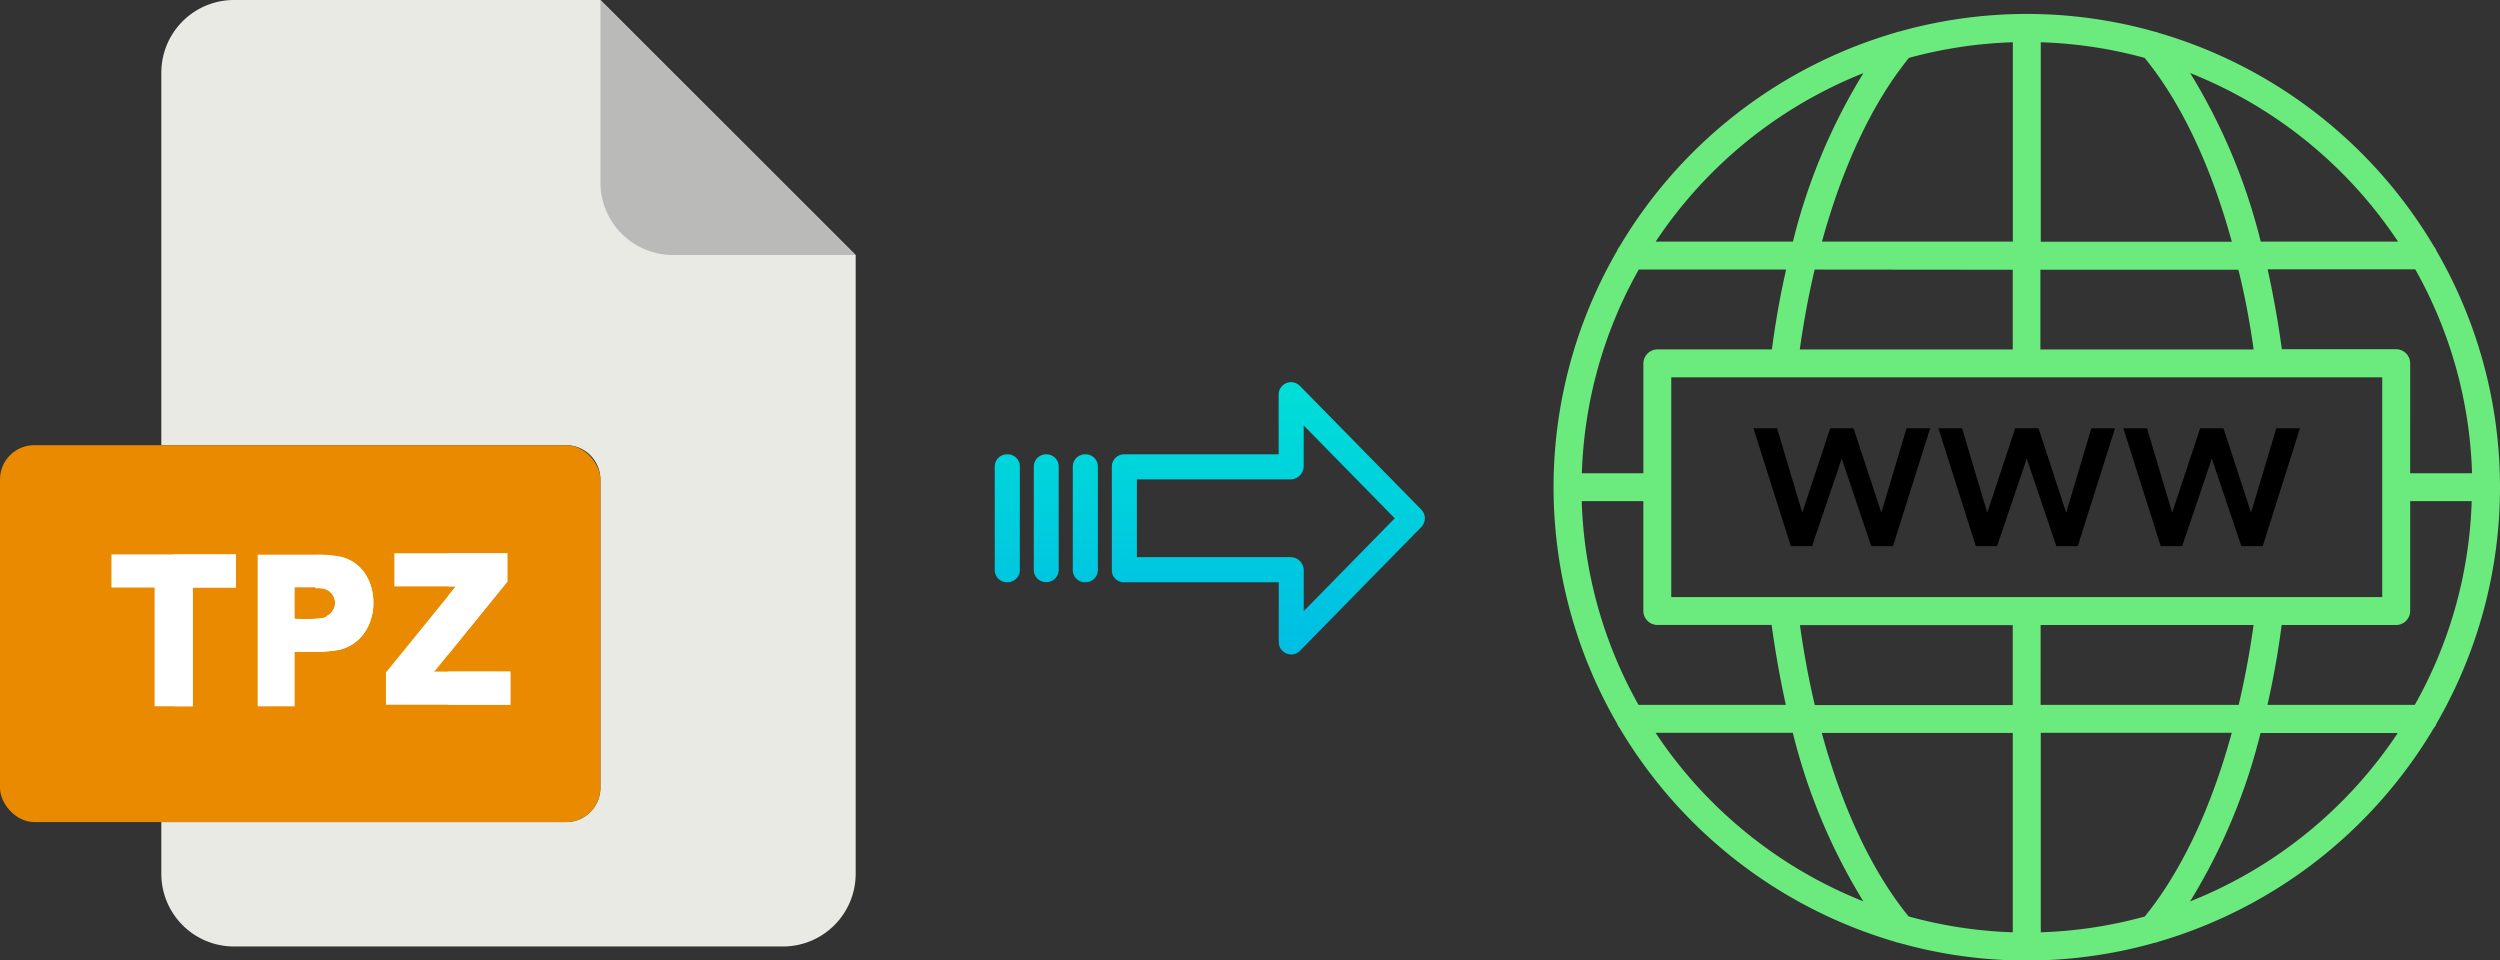 <svg xmlns="http://www.w3.org/2000/svg" xmlns:xlink="http://www.w3.org/1999/xlink" viewBox="0 0 528.27 202.95"><rect x="0" y="0" width="528.27" height="202.95" fill="#333333" stroke="none"/><defs><style>.cls-1{fill:#6beb7d;}.cls-2{fill:#eaeae4;}.cls-3{fill:#babab9;}.cls-4{fill:#e98a00;}.cls-5{fill:#fff;}.cls-6{fill:url(#linear-gradient);}.cls-7{fill:url(#linear-gradient-2);}.cls-8{fill:url(#linear-gradient-3);}.cls-9{fill:url(#linear-gradient-4);}</style><linearGradient id="linear-gradient" x1="267.99" y1="137.11" x2="267.99" y2="17.9" gradientTransform="matrix(1, 0, 0, -1, 0, 187.79)" gradientUnits="userSpaceOnUse"><stop offset="0" stop-color="#00efd1"/><stop offset="1" stop-color="#00acea"/></linearGradient><linearGradient id="linear-gradient-2" x1="229.34" y1="137.11" x2="229.34" y2="17.9" xlink:href="#linear-gradient"/><linearGradient id="linear-gradient-3" x1="221.09" y1="137.11" x2="221.09" y2="17.9" xlink:href="#linear-gradient"/><linearGradient id="linear-gradient-4" x1="212.85" y1="137.11" x2="212.85" y2="17.9" xlink:href="#linear-gradient"/></defs><title>tpz to webp</title><g id="Layer_2" data-name="Layer 2"><g id="Layer_5_Image" data-name="Layer 5 Image"><path class="cls-1" d="M514.33,153.8a2.7,2.7,0,0,0,.53-.93,99.62,99.62,0,0,0,0-99.84,2.7,2.7,0,0,0-.53-.93A100.4,100.4,0,0,0,456.06,6.92a2.41,2.41,0,0,0-.78-.23,99.3,99.3,0,0,0-54,0,2.83,2.83,0,0,0-.77.21,100.45,100.45,0,0,0-58.29,45.2,3.07,3.07,0,0,0-.53.93,99.62,99.62,0,0,0,0,99.84,3.07,3.07,0,0,0,.53.93A100.47,100.47,0,0,0,400.44,199a2.88,2.88,0,0,0,.81.23,99.37,99.37,0,0,0,54,0,3.17,3.17,0,0,0,.85-.24,100.43,100.43,0,0,0,58.2-45.17ZM431.23,197V154.85h40.36c-4.39,16.05-10.71,29.39-18.39,38.82A93.77,93.77,0,0,1,431.23,197Zm-27.89-3.31c-7.68-9.42-14-22.76-18.38-38.81h40.36V197A93.94,93.94,0,0,1,403.34,193.66ZM334.25,105.9h13v23.21a3,3,0,0,0,2.95,2.95h24.16c.79,5.78,1.8,11.43,3,16.88H346.23a93.52,93.52,0,0,1-12-43Zm12-48.94h31.17c-1.24,5.45-2.25,11.1-3,16.87H350.21a3,3,0,0,0-2.95,3V100h-13a93.56,93.56,0,0,1,12-43Zm79.08-48V51.05H385c4.39-16,10.7-29.39,18.38-38.82a93.93,93.93,0,0,1,22-3.3Zm27.88,3.31c7.68,9.42,14,22.76,18.39,38.81H431.23V8.93A93.78,93.78,0,0,1,453.2,12.24ZM522.29,100h-13V76.79a3,3,0,0,0-3-3H482.17c-.78-5.78-1.8-11.43-3-16.88h31.19a93.43,93.43,0,0,1,12,43Zm-12,48.95H479.13c1.24-5.46,2.26-11.11,3-16.88h24.16a3,3,0,0,0,3-3V105.9h13a93.39,93.39,0,0,1-12,43Zm-79.09,0V132.07h45c-.81,5.79-1.86,11.44-3.15,16.88Zm-78.05-22.79V79.74H503.38v46.42Zm123-52.32h-45V57h41.84C474.35,62.39,475.4,68.05,476.21,73.84ZM425.31,57V73.84h-45c.81-5.79,1.86-11.45,3.14-16.88Zm-45,75.1h45v16.88H383.48c-1.28-5.43-2.33-11.09-3.14-16.88Zm82.46,58.4a125,125,0,0,0,14.9-35.61h29a94.55,94.55,0,0,1-43.92,35.6ZM506.71,51.05h-29a125.28,125.28,0,0,0-14.91-35.61,94.63,94.63,0,0,1,43.92,35.61ZM393.76,15.44a125,125,0,0,0-14.9,35.61h-29a94.66,94.66,0,0,1,43.91-35.61ZM349.84,154.85h29a125,125,0,0,0,14.9,35.61A94.66,94.66,0,0,1,349.84,154.85Z"/><path d="M397.54,108.33,391.67,90.5h-4.93l-5.91,17.83L375.51,90.5h-5l7.9,24.9h4.49l6.27-18.48,6.24,18.48H400l7.86-24.9h-5Z"/><path d="M434.52,115.4h4.53l7.87-24.9h-5l-5.32,17.83L430.76,90.5h-4.93l-5.91,17.83L414.6,90.5h-5l7.9,24.9H422l6.27-18.48Z"/><path d="M461.11,115.4l6.27-18.48,6.23,18.48h4.53L486,90.5h-5l-5.33,17.83L469.84,90.5h-4.93L459,108.33,453.68,90.5h-5l7.9,24.9Z"/></g><g id="Layer_2-2" data-name="Layer 2"><path class="cls-2" d="M119.62,173.71H34.09v10.93A15.36,15.36,0,0,0,49.45,200h116a15.37,15.37,0,0,0,15.36-15.36V53.89L126.87,0H49.45A15.36,15.36,0,0,0,34.09,15.36V94.07h85.53a7.25,7.25,0,0,1,7.25,7.24h0v65.16A7.25,7.25,0,0,1,119.62,173.71Z"/><path class="cls-3" d="M180.76,53.89,126.87,0V38.53a15.36,15.36,0,0,0,15.36,15.36h38.53Z"/><rect class="cls-4" y="94.07" width="126.87" height="79.64" rx="7.24"/><g id="T"><path class="cls-5" d="M40.75,149.24V124.15h9.1v-7H23.55v7h9.12v25.09Z"/><path class="cls-5" d="M36.7,149.24h4V124.15h9.1v-7H36.7Z"/></g><g id="Z"><path class="cls-5" d="M107.2,122.91v-6H83.33v7h13L81.55,142.11v6.8h26.29v-7H91.78Z"/></g><path class="cls-5" d="M94.69,138.32l12.51-15.41v-6H94.69v7H96.3l-1.61,2Z"/><path class="cls-5" d="M94.69,141.91h13.15v7H94.69Z"/><g id="P"><path class="cls-5" d="M72.23,117.67a25.64,25.64,0,0,0-5.58-.47c-.54,0-1.1,0-1.72,0H54.45v32.06h7.81V137.77c1,0,2.63,0,4.39,0a31.26,31.26,0,0,0,4.91-.43c4.54-1,7-4.94,7.3-9.07a16.74,16.74,0,0,0,0-1.73c-.26-4-2.48-7.74-6.65-8.85Zm-3.3,12.72a8.46,8.46,0,0,1-2.28.35c-1.55.1-3.41.06-4.39,0v-6.63c.92,0,2.87,0,4.39,0l.27,0a6.71,6.71,0,0,1,.67,0c.29,0,.53,0,.72.09a3.18,3.18,0,0,1,.62,6Z"/><path class="cls-5" d="M78.88,126.52a16.74,16.74,0,0,1,0,1.73c-.32,4.13-2.76,8.07-7.3,9.07a31.26,31.26,0,0,1-4.91.43v-7a8.46,8.46,0,0,0,2.28-.35,3.18,3.18,0,0,0-.62-6c-.19,0-.43-.06-.72-.09a6.71,6.71,0,0,0-.67,0l-.27,0v-7a25.64,25.64,0,0,1,5.58.47C76.4,118.78,78.62,122.56,78.88,126.52Z"/></g></g><g id="Layer_3" data-name="Layer 3"><path class="cls-6" d="M274.69,81.55a2.62,2.62,0,0,0-4.5,1.86V96h-32.6a2.6,2.6,0,0,0-2.65,2.55v0l0,22a2.47,2.47,0,0,0,.78,1.8,2.58,2.58,0,0,0,1.87.69h32.62v12.6a2.63,2.63,0,0,0,1.63,2.45,2.57,2.57,0,0,0,1,.2,2.61,2.61,0,0,0,1.88-.8l25.6-26.11a2.65,2.65,0,0,0,0-3.71Zm.8,47.59v-8.63a2.8,2.8,0,0,0-2.7-2.78H240.23V101.3h32.55a2.8,2.8,0,0,0,2.7-2.78V89.9l19.24,19.62Z"/><path class="cls-7" d="M229.34,96h0a2.6,2.6,0,0,0-2.65,2.55v21.93a2.56,2.56,0,0,0,2.58,2.55h.07a2.6,2.6,0,0,0,2.65-2.54V98.56A2.57,2.57,0,0,0,229.41,96Z"/><path class="cls-8" d="M221.1,96h0a2.6,2.6,0,0,0-2.65,2.55v0l0,21.89A2.57,2.57,0,0,0,221,123h.06a2.59,2.59,0,0,0,2.65-2.54v0l0-21.89A2.58,2.58,0,0,0,221.16,96Z"/><path class="cls-9" d="M212.85,96h0a2.6,2.6,0,0,0-2.65,2.55v21.93a2.56,2.56,0,0,0,2.58,2.55h.07a2.6,2.6,0,0,0,2.65-2.54V98.56A2.56,2.56,0,0,0,212.92,96Z"/></g></g></svg>
